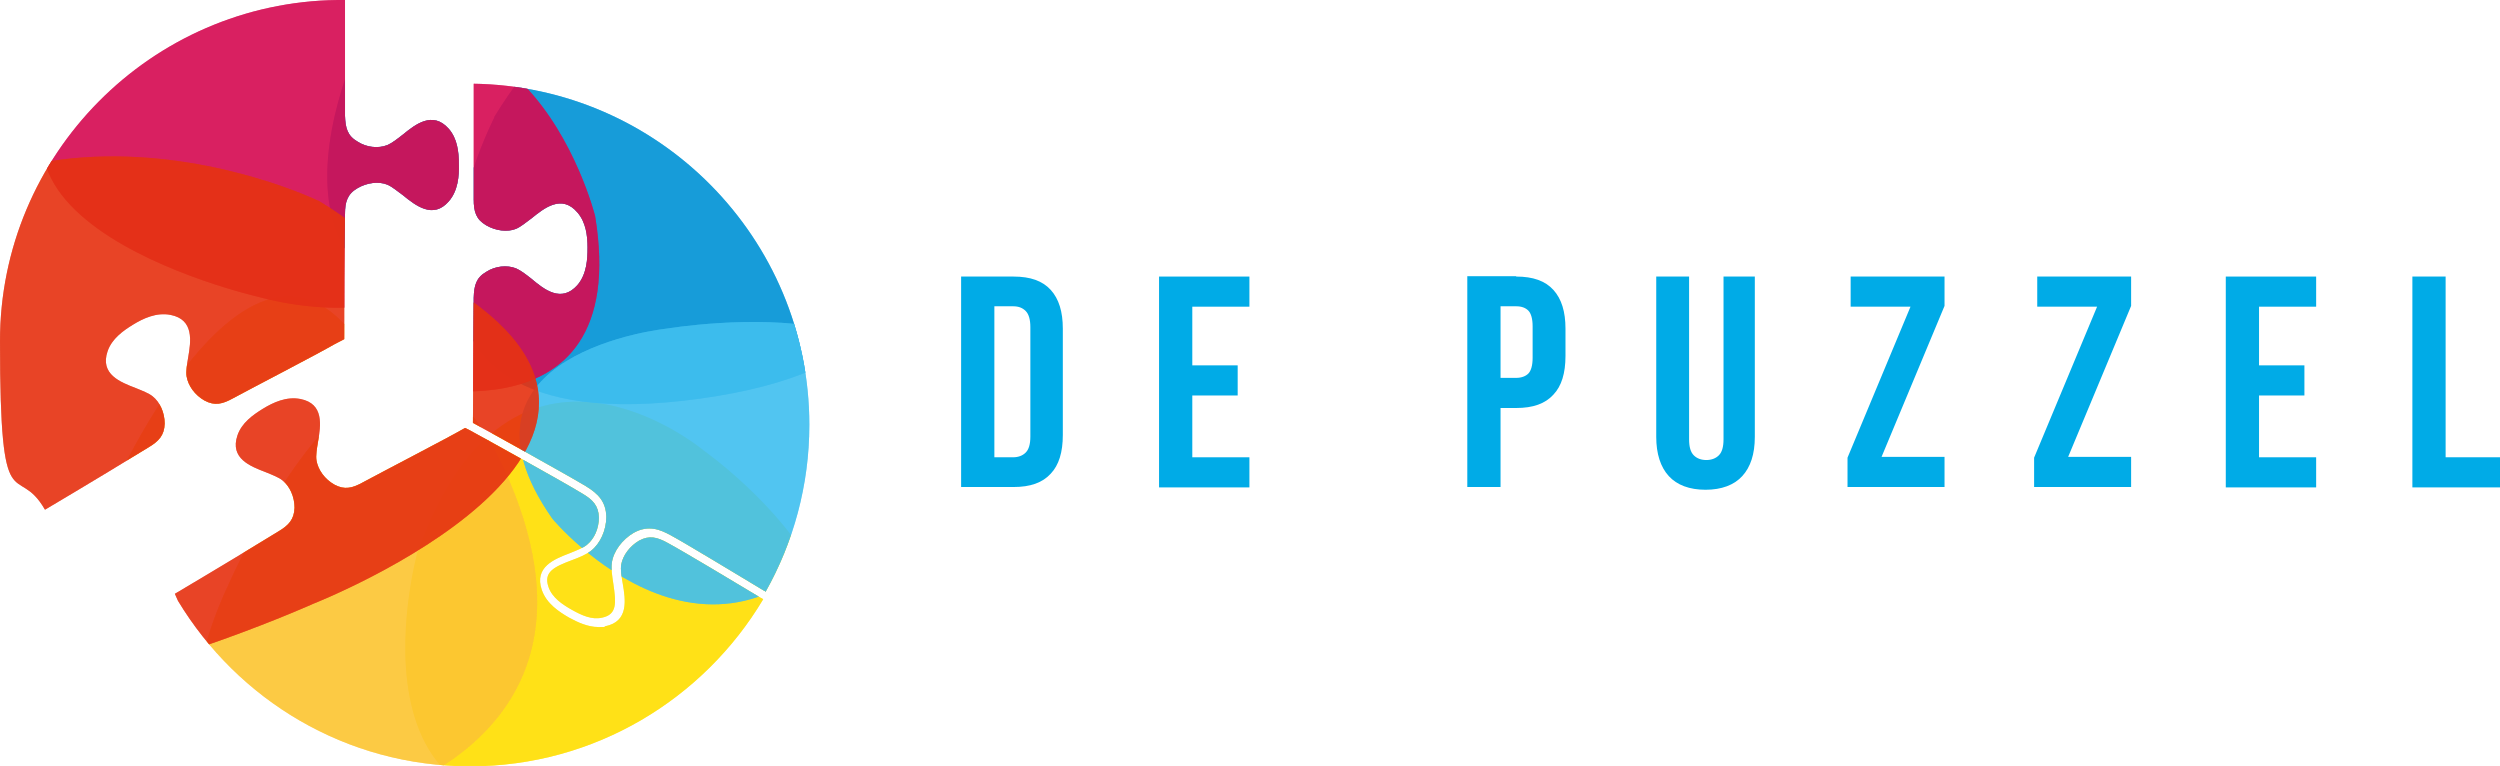 <?xml version="1.0" encoding="UTF-8"?>
<svg id="Laag_1" xmlns="http://www.w3.org/2000/svg" xmlns:xlink="http://www.w3.org/1999/xlink" version="1.1" viewBox="0 0 639.1 195.8">
  <!-- Generator: Adobe Illustrator 29.3.1, SVG Export Plug-In . SVG Version: 2.1.0 Build 151)  -->
  <defs>
    <style>
      .st0 {
        fill: none;
      }

      .st1 {
        fill: #0093d6;
      }

      .st1, .st2, .st3, .st4, .st5, .st6 {
        isolation: isolate;
        opacity: .7;
      }

      .st2 {
        fill: #41c0f0;
      }

      .st7 {
        clip-path: url(#clippath-1);
      }

      .st3 {
        fill: #ffde00;
      }

      .st4 {
        fill: #e63312;
      }

      .st5 {
        fill: #fdc533;
      }

      .st8 {
        fill: #00abe7;
      }

      .st6 {
        fill: #d60b52;
      }

      .st9 {
        clip-path: url(#clippath);
      }
    </style>
    <clipPath id="clippath">
      <path class="st0" d="M117.3,41.9c0-3.1-.4-6.5-2.6-9-4.1-4.6-8.5-1.1-11.7,1.5-1.4,1.1-2.8,2.2-4,2.7-2.3.9-5.3.6-7.6-.9-2.6-1.5-3.1-3.5-3.2-6.6,0-3.7,0-18.3,0-29.6h-1.9C38.6.6,0,39.5,0,87.2s4.2,30.4,11.5,43.1c9.8-5.8,23.2-13.9,26.4-15.9,2.7-1.6,4.1-3.1,4.2-6.1,0-2.8-1.2-5.5-3.1-7-1-.8-2.6-1.4-4.3-2.1-3.9-1.5-9.2-3.5-7.2-9.4,1.1-3.2,3.9-5.2,6.5-6.8,2.6-1.6,6-3.2,9.6-2.5,6.1,1.2,5.2,6.8,4.5,10.9-.3,1.8-.6,3.5-.4,4.8.4,2.4,2.1,4.8,4.6,6.2,2.6,1.4,4.6.9,7.3-.6,4.6-2.5,21.6-11.3,25.9-13.8l2.5-1.3c0-4,0-26.5.2-32,0-3.1.6-5.1,3.2-6.6,2.4-1.4,5.4-1.8,7.6-.9,1.2.5,2.5,1.6,4,2.7,3.2,2.6,7.7,6.2,11.7,1.6,2.4-2.7,2.7-6.6,2.6-9.6h0Z"/>
    </clipPath>
    <clipPath id="clippath-1">
      <path class="st0" d="M120.1,110c3.5,1.9,24.1,13.3,28.8,16.2,2.7,1.6,4.1,3.1,4.2,6.1,0,2.8-1.2,5.5-3.1,7-1,.8-2.6,1.4-4.3,2.1-3.9,1.5-9.2,3.5-7.2,9.4,1.2,3.5,4.4,5.6,7,7.1,2.2,1.2,4.8,2.4,7.5,2.4s1.1,0,1.7-.2c6.1-1.2,5.2-6.8,4.5-10.9-.3-1.8-.6-3.5-.4-4.8.4-2.4,2.2-4.8,4.6-6.2,2.6-1.4,4.6-.9,7.3.6,3.9,2.1,16.9,9.9,23.9,14.1.2,0,.3.2.5.3-15.2,25.5-43.1,42.7-74.9,42.7s-59.4-17-74.7-42.3l-.8-1.8c9.8-5.8,23.2-13.9,26.4-15.9,2.7-1.6,4.1-3.1,4.2-6.1,0-2.8-1.2-5.5-3.1-7-1-.8-2.6-1.4-4.3-2.1-3.9-1.5-9.2-3.5-7.2-9.4,1.1-3.2,3.9-5.2,6.5-6.8,2.6-1.6,6-3.2,9.6-2.5,6.1,1.2,5.2,6.8,4.5,10.9-.3,1.8-.6,3.5-.4,4.8.4,2.4,2.1,4.8,4.6,6.2,2.6,1.4,4.6.9,7.3-.6,4.6-2.5,21.8-11.4,26.1-13.9l1.2.6h0ZM121.1,21.4c0,11.3,0,25.9,0,29.6,0,3.1.6,5.1,3.2,6.6,2.4,1.4,5.4,1.8,7.6.9,1.2-.5,2.5-1.6,4-2.7,3.2-2.6,7.7-6.2,11.7-1.5,2.2,2.5,2.6,6,2.6,9s-.2,6.8-2.6,9.6c-4.1,4.6-8.5,1.1-11.7-1.6-1.4-1.1-2.8-2.2-4-2.7-2.3-.9-5.3-.6-7.6.9-2.6,1.5-3.1,3.5-3.2,6.6,0,5.5-.2,28-.2,32,3.7,2,24.1,13.3,28.9,16.2,3.1,1.9,5.1,3.9,5.2,7.8,0,3.4-1.5,6.8-3.9,8.7-1.3,1-3,1.7-4.9,2.4-4.5,1.7-7.3,3-6,6.8.9,2.8,3.7,4.6,6,5.9,2.5,1.4,5.1,2.6,7.7,2,3.9-.8,3.6-3.8,2.9-8.6-.3-2-.6-3.8-.4-5.4.4-3,2.7-6,5.6-7.7,3.8-2.1,6.8-.8,9.4.6,3.9,2.1,16.9,10,23.9,14.2.2,0,.3.2.4.3,7.1-12.6,11.2-27.2,11.2-42.7,0-47.7-38.5-86.6-86.1-87.2h.2Z"/>
    </clipPath>
  </defs>
  <g class="st9">
    <g>
      <path class="st3" d="M75.9,119.5s-24.8,88.6,64.1,59.7c88.9-28.9,9-85.4,9-85.4,0,0-49-41.1-73,25.7h0Z"/>
      <path class="st3" d="M75.9,119.5s-24.8,88.6,64.1,59.7c88.9-28.9,9-85.4,9-85.4,0,0-49-41.1-73,25.7h0Z"/>
      <path class="st1" d="M93.7,6.8s-44.1,85.3,52.6,71.9c96.7-13.4,27.2-84.9,27.2-84.9,0,0-41.2-50.4-79.9,13h.1Z"/>
      <path class="st5" d="M53.6,185.9s75.7-13.1,45.7-84.2c-29.9-71.1-72,26.6-72,26.6,0,0-31.2,62.5,26.3,57.6Z"/>
      <path class="st1" d="M93.7,6.8s-44.1,85.3,52.6,71.9c96.7-13.4,27.2-84.9,27.2-84.9,0,0-41.2-50.4-79.9,13h.1Z"/>
      <path class="st5" d="M53.6,185.9s75.7-13.1,45.7-84.2c-29.9-71.1-72,26.6-72,26.6,0,0-31.2,62.5,26.3,57.6Z"/>
      <path class="st2" d="M110.3,107.7s43.8,52.7,81.1-5.4c37.3-58-51.8-43.2-51.8-43.2,0,0-59,6.1-29.3,48.6h0Z"/>
      <path class="st2" d="M110.3,107.7s43.8,52.7,81.1-5.4c37.3-58-51.8-43.2-51.8-43.2,0,0-59,6.1-29.3,48.6h0Z"/>
      <path class="st6" d="M119.4,33.6S99.4-45.5,33.5,4c-66,49.5,32.6,71.9,32.6,71.9,0,0,63.5,19,53.3-42.3Z"/>
      <path class="st6" d="M119.4,33.6S99.4-45.5,33.5,4c-66,49.5,32.6,71.9,32.6,71.9,0,0,63.5,19,53.3-42.3Z"/>
      <path class="st4" d="M81.3,51.3S-16.4,4-60.9,102.8c-44.5,98.7,108.4,30.1,108.4,30.1,0,0,102.6-40.4,33.9-81.6h0Z"/>
      <path class="st4" d="M81.3,51.3S-16.4,4-60.9,102.8c-44.5,98.7,108.4,30.1,108.4,30.1,0,0,102.6-40.4,33.9-81.6h0Z"/>
    </g>
  </g>
  <g>
    <path class="st8" d="M245.7,70.7h13.4c4.3,0,7.4,1.1,9.5,3.4s3.1,5.6,3.1,9.9v27.2c0,4.4-1,7.7-3.1,9.9-2.1,2.3-5.2,3.4-9.5,3.4h-13.4v-53.9h0ZM254.2,78.4v38.5h4.8c1.3,0,2.4-.4,3.2-1.2s1.2-2.1,1.2-4.1v-28c0-1.9-.4-3.3-1.2-4.1-.8-.8-1.8-1.2-3.2-1.2h-4.8Z"/>
    <path class="st8" d="M304.8,93.4h11.6v7.7h-11.6v15.8h14.6v7.7h-23.1v-53.9h23.1v7.7h-14.6v15h0Z"/>
    <path class="st8" d="M387.6,70.7c4.3,0,7.4,1.1,9.5,3.4s3.1,5.6,3.1,9.9v7c0,4.4-1,7.7-3.1,9.9-2.1,2.3-5.2,3.4-9.5,3.4h-4v20.2h-8.5v-53.9h12.5ZM383.6,78.4v18.2h4c1.3,0,2.4-.4,3.1-1.1s1.1-2.1,1.1-4v-8.1c0-1.9-.4-3.3-1.1-4s-1.7-1.1-3.1-1.1h-4Z"/>
    <path class="st8" d="M431.8,70.7v41.6c0,2,.4,3.3,1.2,4.1.8.8,1.9,1.2,3.2,1.2s2.4-.4,3.2-1.2c.8-.8,1.2-2.1,1.2-4.1v-41.6h8v41c0,4.4-1.1,7.7-3.2,10s-5.3,3.5-9.4,3.5-7.3-1.2-9.4-3.5-3.2-5.7-3.2-10v-41h8.5-.1Z"/>
    <path class="st8" d="M497.1,70.7v7.5l-16.1,38.6h16.1v7.7h-24.8v-7.5l16.1-38.6h-15.3v-7.7h24,0Z"/>
    <path class="st8" d="M544.8,70.7v7.5l-16.1,38.6h16.1v7.7h-24.8v-7.5l16.1-38.6h-15.3v-7.7s24,0,24,0Z"/>
    <path class="st8" d="M577.5,93.4h11.6v7.7h-11.6v15.8h14.6v7.7h-23.1v-53.9h23.1v7.7h-14.6v15h0Z"/>
    <path class="st8" d="M616.7,70.7h8.5v46.2h13.9v7.7h-22.4s0-53.9,0-53.9Z"/>
  </g>
  <g class="st7">
    <g>
      <path class="st3" d="M106.8,140.9s-24.8,88.6,64.1,59.7c88.9-28.9,9-85.4,9-85.4,0,0-49-41.1-73,25.7h0Z"/>
      <path class="st3" d="M106.8,140.9s-24.8,88.6,64.1,59.7c88.9-28.9,9-85.4,9-85.4,0,0-49-41.1-73,25.7h0Z"/>
      <path class="st1" d="M126.4,30s-44.1,85.3,52.6,71.9c96.7-13.4,27.2-84.9,27.2-84.9,0,0-41.2-50.4-79.9,13h.1Z"/>
      <path class="st5" d="M84.6,207.3s75.7-13.1,45.7-84.2c-29.9-71.1-72,26.6-72,26.6,0,0-31.2,62.5,26.3,57.6h0Z"/>
      <path class="st1" d="M126.4,30s-44.1,85.3,52.6,71.9c96.7-13.4,27.2-84.9,27.2-84.9,0,0-41.2-50.4-79.9,13h.1Z"/>
      <path class="st5" d="M84.6,207.3s75.7-13.1,45.7-84.2c-29.9-71.1-72,26.6-72,26.6,0,0-31.2,62.5,26.3,57.6h0Z"/>
      <path class="st2" d="M141.2,132.6s43.8,52.7,81.1-5.4c37.3-58-51.8-43.2-51.8-43.2,0,0-59,6.1-29.3,48.6h0Z"/>
      <path class="st2" d="M141.2,132.6s43.8,52.7,81.1-5.4c37.3-58-51.8-43.2-51.8-43.2,0,0-59,6.1-29.3,48.6h0Z"/>
      <path class="st6" d="M152.1,55.1s-19.9-79.2-85.9-29.7C.2,74.9,98.8,97.3,98.8,97.3c0,0,63.5,19,53.3-42.3h0Z"/>
      <path class="st6" d="M152.1,55.1s-19.9-79.2-85.9-29.7C.2,74.9,98.8,97.3,98.8,97.3c0,0,63.5,19,53.3-42.3h0Z"/>
      <path class="st4" d="M114,72.7S16.3,25.5-28.2,124.2c-44.5,98.7,108.4,30.1,108.4,30.1,0,0,102.6-40.4,33.9-81.6h0Z"/>
      <path class="st4" d="M114,72.7S16.3,25.5-28.2,124.2c-44.5,98.7,108.4,30.1,108.4,30.1,0,0,102.6-40.4,33.9-81.6h0Z"/>
    </g>
  </g>
</svg>